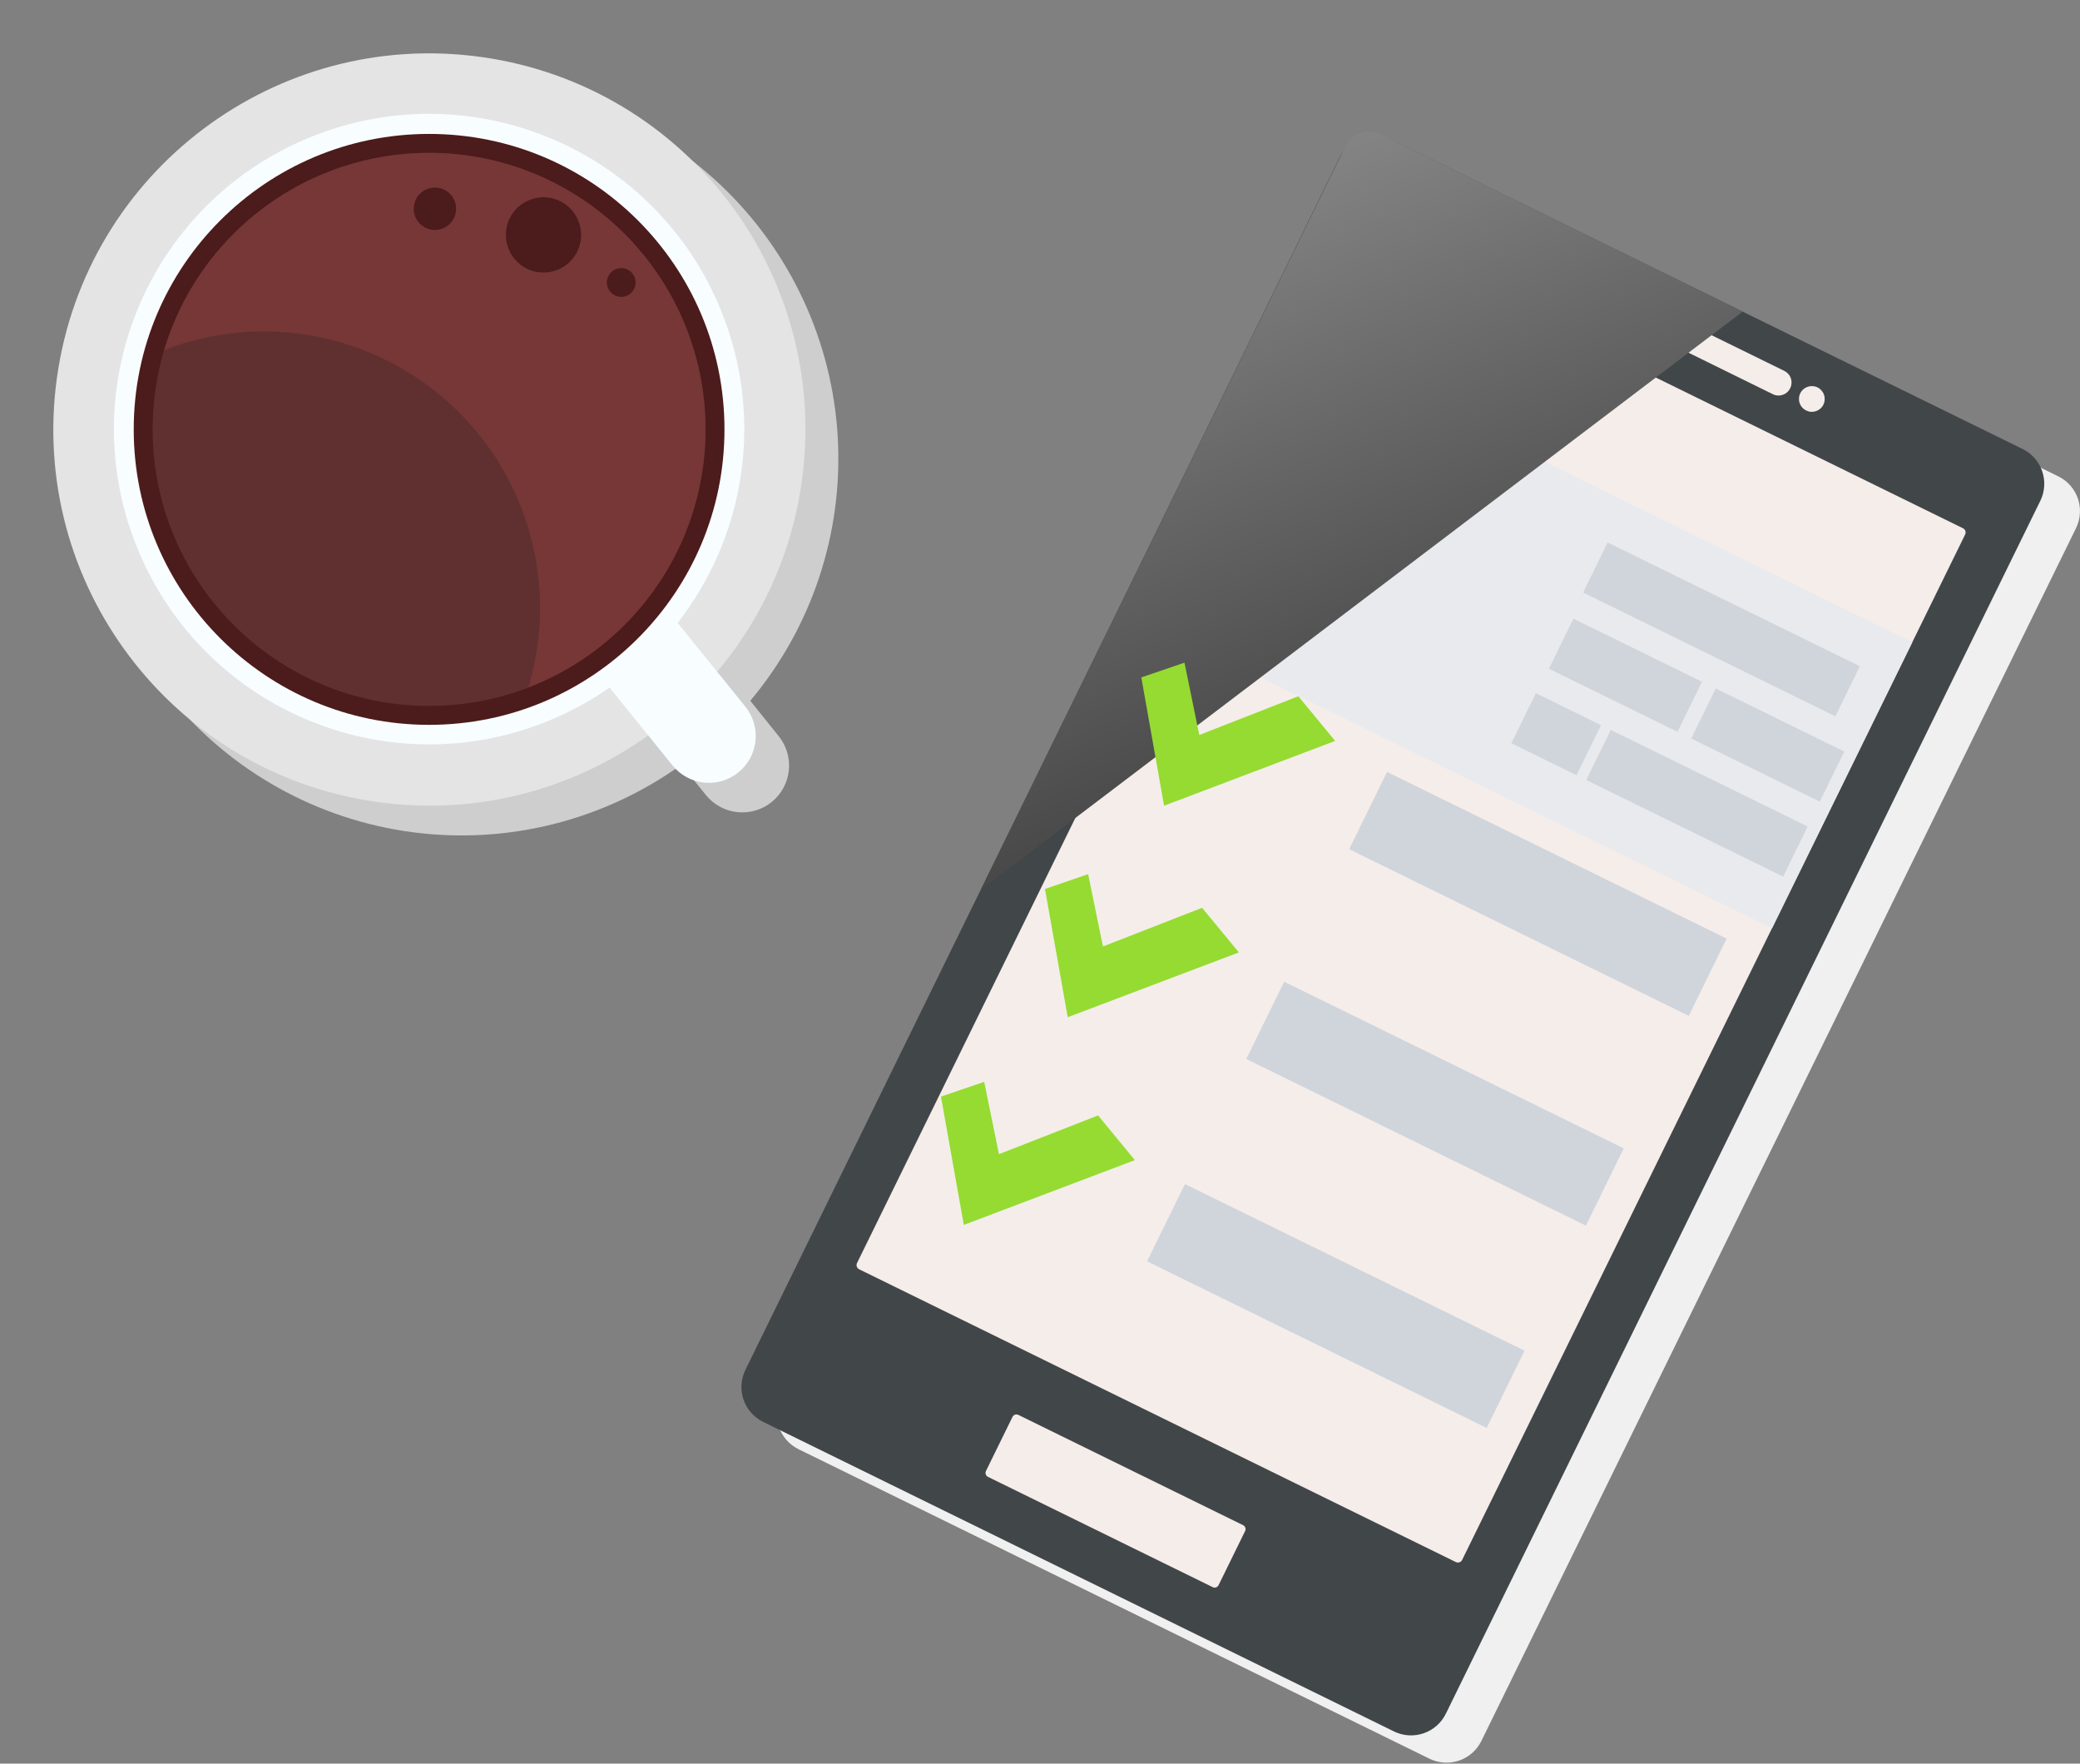 <svg width="414" height="351" viewBox="0 0 414 351" fill="none" xmlns="http://www.w3.org/2000/svg">
<rect x="0" y="0" width="414" height="351" fill="#808080" stroke="none"/>
<path d="M149.337 139.469C161.594 124.852 167.82 106.112 166.747 87.065C165.675 68.018 157.385 50.096 143.565 36.948C129.745 23.8 111.435 16.414 92.362 16.294C73.288 16.174 54.887 23.33 40.903 36.303C26.919 49.277 18.405 67.094 17.093 86.126C15.782 105.158 21.773 123.974 33.845 138.744C45.917 153.513 63.163 163.126 82.073 165.624C100.982 168.122 120.132 163.319 135.625 152.191L140.506 158.231C142.061 160.152 144.315 161.375 146.772 161.633C149.229 161.891 151.688 161.162 153.608 159.607C155.528 158.052 156.752 155.797 157.01 153.339C157.268 150.882 156.539 148.422 154.984 146.502L149.337 139.469Z" fill="#CECECE"/>
<path d="M159.571 95.913C165.331 54.975 136.82 17.119 95.89 11.358C54.96 5.598 17.11 34.114 11.351 75.052C5.591 115.989 34.102 153.846 75.032 159.606C115.962 165.367 153.812 136.851 159.571 95.913Z" fill="#E4E4E4"/>
<path d="M109.863 143.17C141.761 129.66 156.669 92.846 143.162 60.942C129.656 29.039 92.848 14.127 60.95 27.637C29.052 41.146 14.144 77.961 27.651 109.864C41.158 141.768 77.965 156.679 109.863 143.17Z" fill="#F8FDFF"/>
<path d="M146.969 153.722C146.019 154.493 144.926 155.069 143.753 155.417C142.58 155.766 141.349 155.879 140.132 155.751C138.915 155.624 137.736 155.257 136.66 154.673C135.585 154.088 134.636 153.298 133.866 152.346L118.199 132.983C117.429 132.032 116.853 130.939 116.506 129.765C116.159 128.591 116.046 127.361 116.175 126.143C116.303 124.926 116.671 123.746 117.256 122.671C117.841 121.596 118.633 120.647 119.585 119.878C120.535 119.107 121.628 118.531 122.801 118.183C123.974 117.834 125.204 117.721 126.421 117.849C127.638 117.976 128.818 118.343 129.894 118.927C130.969 119.512 131.918 120.302 132.688 121.254L148.344 140.617C149.115 141.567 149.692 142.66 150.04 143.833C150.388 145.007 150.502 146.237 150.374 147.454C150.246 148.672 149.88 149.852 149.295 150.927C148.711 152.003 147.921 152.952 146.969 153.722Z" fill="#F8FDFF"/>
<path d="M85.407 144.258C117.876 144.258 144.198 117.931 144.198 85.456C144.198 52.981 117.876 26.654 85.407 26.654C52.938 26.654 26.616 52.981 26.616 85.456C26.616 117.931 52.938 144.258 85.407 144.258Z" fill="#4C1B1B"/>
<path d="M85.407 140.493C115.797 140.493 140.434 115.852 140.434 85.456C140.434 55.06 115.797 30.419 85.407 30.419C55.017 30.419 30.381 55.06 30.381 85.456C30.381 115.852 55.017 140.493 85.407 140.493Z" fill="#603030"/>
<path d="M85.417 30.43C73.577 30.422 62.051 34.234 52.549 41.3C43.048 48.366 36.078 58.309 32.676 69.651C42.28 65.946 52.729 65.01 62.838 66.948C72.947 68.886 82.31 73.621 89.863 80.615C97.416 87.609 102.856 96.582 105.566 106.514C108.275 116.446 108.145 126.938 105.19 136.8C117.177 132.179 127.169 123.507 133.434 112.289C139.699 101.072 141.841 88.015 139.489 75.383C137.137 62.751 130.44 51.34 120.558 43.129C110.676 34.919 98.233 30.426 85.386 30.43H85.417Z" fill="#773737"/>
<path d="M90.784 41.549C90.784 42.384 90.537 43.2 90.073 43.894C89.609 44.589 88.949 45.13 88.177 45.449C87.406 45.768 86.557 45.851 85.738 45.687C84.919 45.523 84.168 45.12 83.578 44.529C82.988 43.938 82.587 43.185 82.425 42.366C82.264 41.546 82.349 40.698 82.67 39.927C82.991 39.156 83.533 38.497 84.228 38.035C84.924 37.572 85.74 37.327 86.575 37.329C87.129 37.329 87.677 37.438 88.188 37.65C88.7 37.862 89.164 38.173 89.555 38.565C89.946 38.957 90.256 39.423 90.467 39.935C90.678 40.447 90.786 40.995 90.784 41.549Z" fill="#4C1B1B"/>
<path d="M115.666 46.752C115.666 48.233 115.227 49.68 114.404 50.912C113.581 52.143 112.412 53.103 111.044 53.67C109.676 54.237 108.17 54.385 106.718 54.096C105.266 53.807 103.931 53.094 102.884 52.047C101.837 50.999 101.124 49.665 100.835 48.212C100.546 46.76 100.695 45.254 101.261 43.886C101.828 42.517 102.788 41.348 104.019 40.525C105.25 39.702 106.698 39.263 108.179 39.263C110.164 39.263 112.069 40.052 113.473 41.456C114.877 42.861 115.666 44.765 115.666 46.752Z" fill="#4C1B1B"/>
<path d="M126.514 56.216C126.516 56.783 126.35 57.338 126.036 57.81C125.723 58.283 125.276 58.651 124.753 58.87C124.229 59.088 123.653 59.147 123.097 59.037C122.54 58.928 122.029 58.656 121.627 58.255C121.226 57.855 120.952 57.345 120.84 56.789C120.729 56.233 120.785 55.656 121.002 55.132C121.218 54.608 121.585 54.16 122.057 53.844C122.528 53.529 123.082 53.361 123.649 53.361C124.407 53.361 125.134 53.661 125.671 54.196C126.208 54.731 126.511 55.458 126.514 56.216Z" fill="#4C1B1B"/>
<path d="M409.717 94.822L353.929 67.45L295.077 38.581L284.079 33.181L282.113 32.212C280.803 31.577 279.295 31.485 277.918 31.957C276.541 32.43 275.406 33.428 274.762 34.734L252.054 81.043L155.407 278.119C154.514 279.95 154.382 282.059 155.038 283.986C155.695 285.914 157.087 287.503 158.912 288.407L284.549 350.034C286.382 350.922 288.49 351.05 290.417 350.391C292.343 349.732 293.931 348.339 294.835 346.514L413.222 105.081C414.109 103.255 414.239 101.151 413.583 99.229C412.926 97.307 411.537 95.723 409.717 94.822Z" fill="#F0F0F0"/>
<path d="M277.483 344.605L151.859 282.964C150.035 282.06 148.642 280.471 147.983 278.545C147.324 276.618 147.453 274.509 148.341 272.676L266.684 31.258C267.586 29.43 269.174 28.035 271.101 27.375C273.028 26.715 275.138 26.846 276.97 27.738L402.594 89.365C404.42 90.266 405.816 91.854 406.475 93.782C407.135 95.71 407.004 97.82 406.112 99.652L287.769 341.085C286.864 342.91 285.276 344.303 283.35 344.962C281.424 345.621 279.315 345.493 277.483 344.605Z" fill="#414649"/>
<path d="M289.792 310.892L171.006 252.614C170.897 252.561 170.799 252.486 170.718 252.395C170.637 252.304 170.575 252.198 170.535 252.083C170.496 251.968 170.479 251.846 170.487 251.724C170.494 251.603 170.525 251.484 170.579 251.374L270.687 47.288C270.741 47.178 270.815 47.08 270.906 46.999C270.997 46.918 271.103 46.856 271.218 46.817C271.333 46.777 271.455 46.76 271.577 46.768C271.698 46.775 271.817 46.807 271.927 46.86L390.712 105.138C390.822 105.191 390.92 105.266 391 105.357C391.081 105.448 391.143 105.554 391.183 105.669C391.223 105.784 391.239 105.906 391.232 106.028C391.224 106.149 391.193 106.268 391.139 106.378L291.031 310.436C290.926 310.66 290.737 310.833 290.505 310.918C290.273 311.004 290.017 310.994 289.792 310.892Z" fill="#F5EDEA"/>
<path d="M247.43 303.544L202.689 281.592C202.258 281.381 201.738 281.559 201.526 281.99L196.244 292.761C196.032 293.192 196.21 293.713 196.641 293.924L241.381 315.876C241.812 316.087 242.333 315.909 242.544 315.478L247.827 304.707C248.039 304.276 247.86 303.755 247.43 303.544Z" fill="#F5EDEA"/>
<path d="M352.889 78.464L312.672 58.687C312.37 58.538 312.1 58.331 311.877 58.078C311.655 57.825 311.485 57.531 311.376 57.212C311.268 56.893 311.223 56.556 311.245 56.22C311.267 55.883 311.355 55.555 311.503 55.253C311.652 54.95 311.859 54.681 312.112 54.458C312.365 54.236 312.659 54.066 312.978 53.957C313.297 53.849 313.634 53.804 313.97 53.826C314.306 53.848 314.635 53.936 314.937 54.084L355.154 73.819C355.456 73.968 355.726 74.175 355.948 74.428C356.17 74.681 356.341 74.975 356.449 75.294C356.558 75.613 356.602 75.95 356.58 76.286C356.559 76.622 356.471 76.951 356.322 77.253C356.177 77.559 355.973 77.833 355.722 78.06C355.47 78.286 355.177 78.461 354.858 78.574C354.538 78.686 354.2 78.735 353.862 78.716C353.524 78.697 353.193 78.611 352.889 78.464Z" fill="#F5EDEA"/>
<path d="M359.499 81.699C358.889 81.398 358.422 80.868 358.201 80.225C357.979 79.582 358.021 78.877 358.316 78.265C358.622 77.66 359.153 77.199 359.795 76.98C360.436 76.762 361.138 76.803 361.75 77.096C362.36 77.397 362.826 77.927 363.048 78.57C363.269 79.213 363.228 79.918 362.932 80.53C362.783 80.832 362.577 81.102 362.324 81.325C362.071 81.547 361.776 81.717 361.457 81.826C361.139 81.934 360.801 81.979 360.465 81.957C360.129 81.935 359.801 81.847 359.499 81.699Z" fill="#F5EDEA"/>
<path d="M260.183 68.719L232.256 125.659L352.702 184.754L380.628 127.814L260.183 68.719Z" fill="#E9EAEE"/>
<path d="M276.078 153.635L268.536 169.011L336.133 202.176L343.674 186.8L276.078 153.635Z" fill="#D0D5DB"/>
<path d="M255.6 195.383L248.058 210.76L315.655 243.925L323.196 228.549L255.6 195.383Z" fill="#D0D5DB"/>
<path d="M235.851 235.65L228.31 251.027L295.906 284.192L303.448 268.815L235.851 235.65Z" fill="#D0D5DB"/>
<path d="M370.188 132.594L319.986 107.963L315.099 117.928L365.3 142.559L370.188 132.594Z" fill="#D0D5DB"/>
<path d="M338.77 135.684L313.177 123.127L308.289 133.092L333.883 145.649L338.77 135.684Z" fill="#D0D5DB"/>
<path d="M367.098 149.575L341.504 137.018L336.617 146.983L362.21 159.54L367.098 149.575Z" fill="#D0D5DB"/>
<path d="M318.668 144.319L305.699 137.956L300.811 147.921L313.78 154.284L318.668 144.319Z" fill="#D0D5DB"/>
<path d="M359.8 164.496L320.61 145.269L315.723 155.234L354.912 174.462L359.8 164.496Z" fill="#D0D5DB"/>
<g style="mix-blend-mode:screen">
<path style="mix-blend-mode:screen" d="M195.24 177.052L267.71 29.291C268.026 28.642 268.468 28.061 269.009 27.583C269.549 27.105 270.179 26.738 270.862 26.503C271.545 26.269 272.268 26.172 272.988 26.218C273.709 26.263 274.414 26.451 275.062 26.769L346.877 62.007L195.24 177.052Z" fill="url(#paint0_linear)"/>
</g>
<path d="M227.166 134.818L231.696 160.352L265.744 147.457L258.422 138.566L238.705 146.275L235.756 131.883L227.166 134.818Z" fill="#95DB31"/>
<path d="M207.99 176.924L212.521 202.444L246.583 189.548L239.261 180.671L219.53 188.366L216.581 173.974L207.99 176.924Z" fill="#95DB31"/>
<path d="M187.29 218.246L191.835 243.78L225.883 230.884L218.561 221.993L198.83 229.702L195.895 215.31L187.29 218.246Z" fill="#95DB31"/>
<defs>
<linearGradient id="paint0_linear" x1="150.894" y1="-169.201" x2="331.326" y2="264.244" gradientUnits="userSpaceOnUse">
<stop stop-color="white"/>
<stop offset="1"/>
</linearGradient>
</defs>
</svg>
